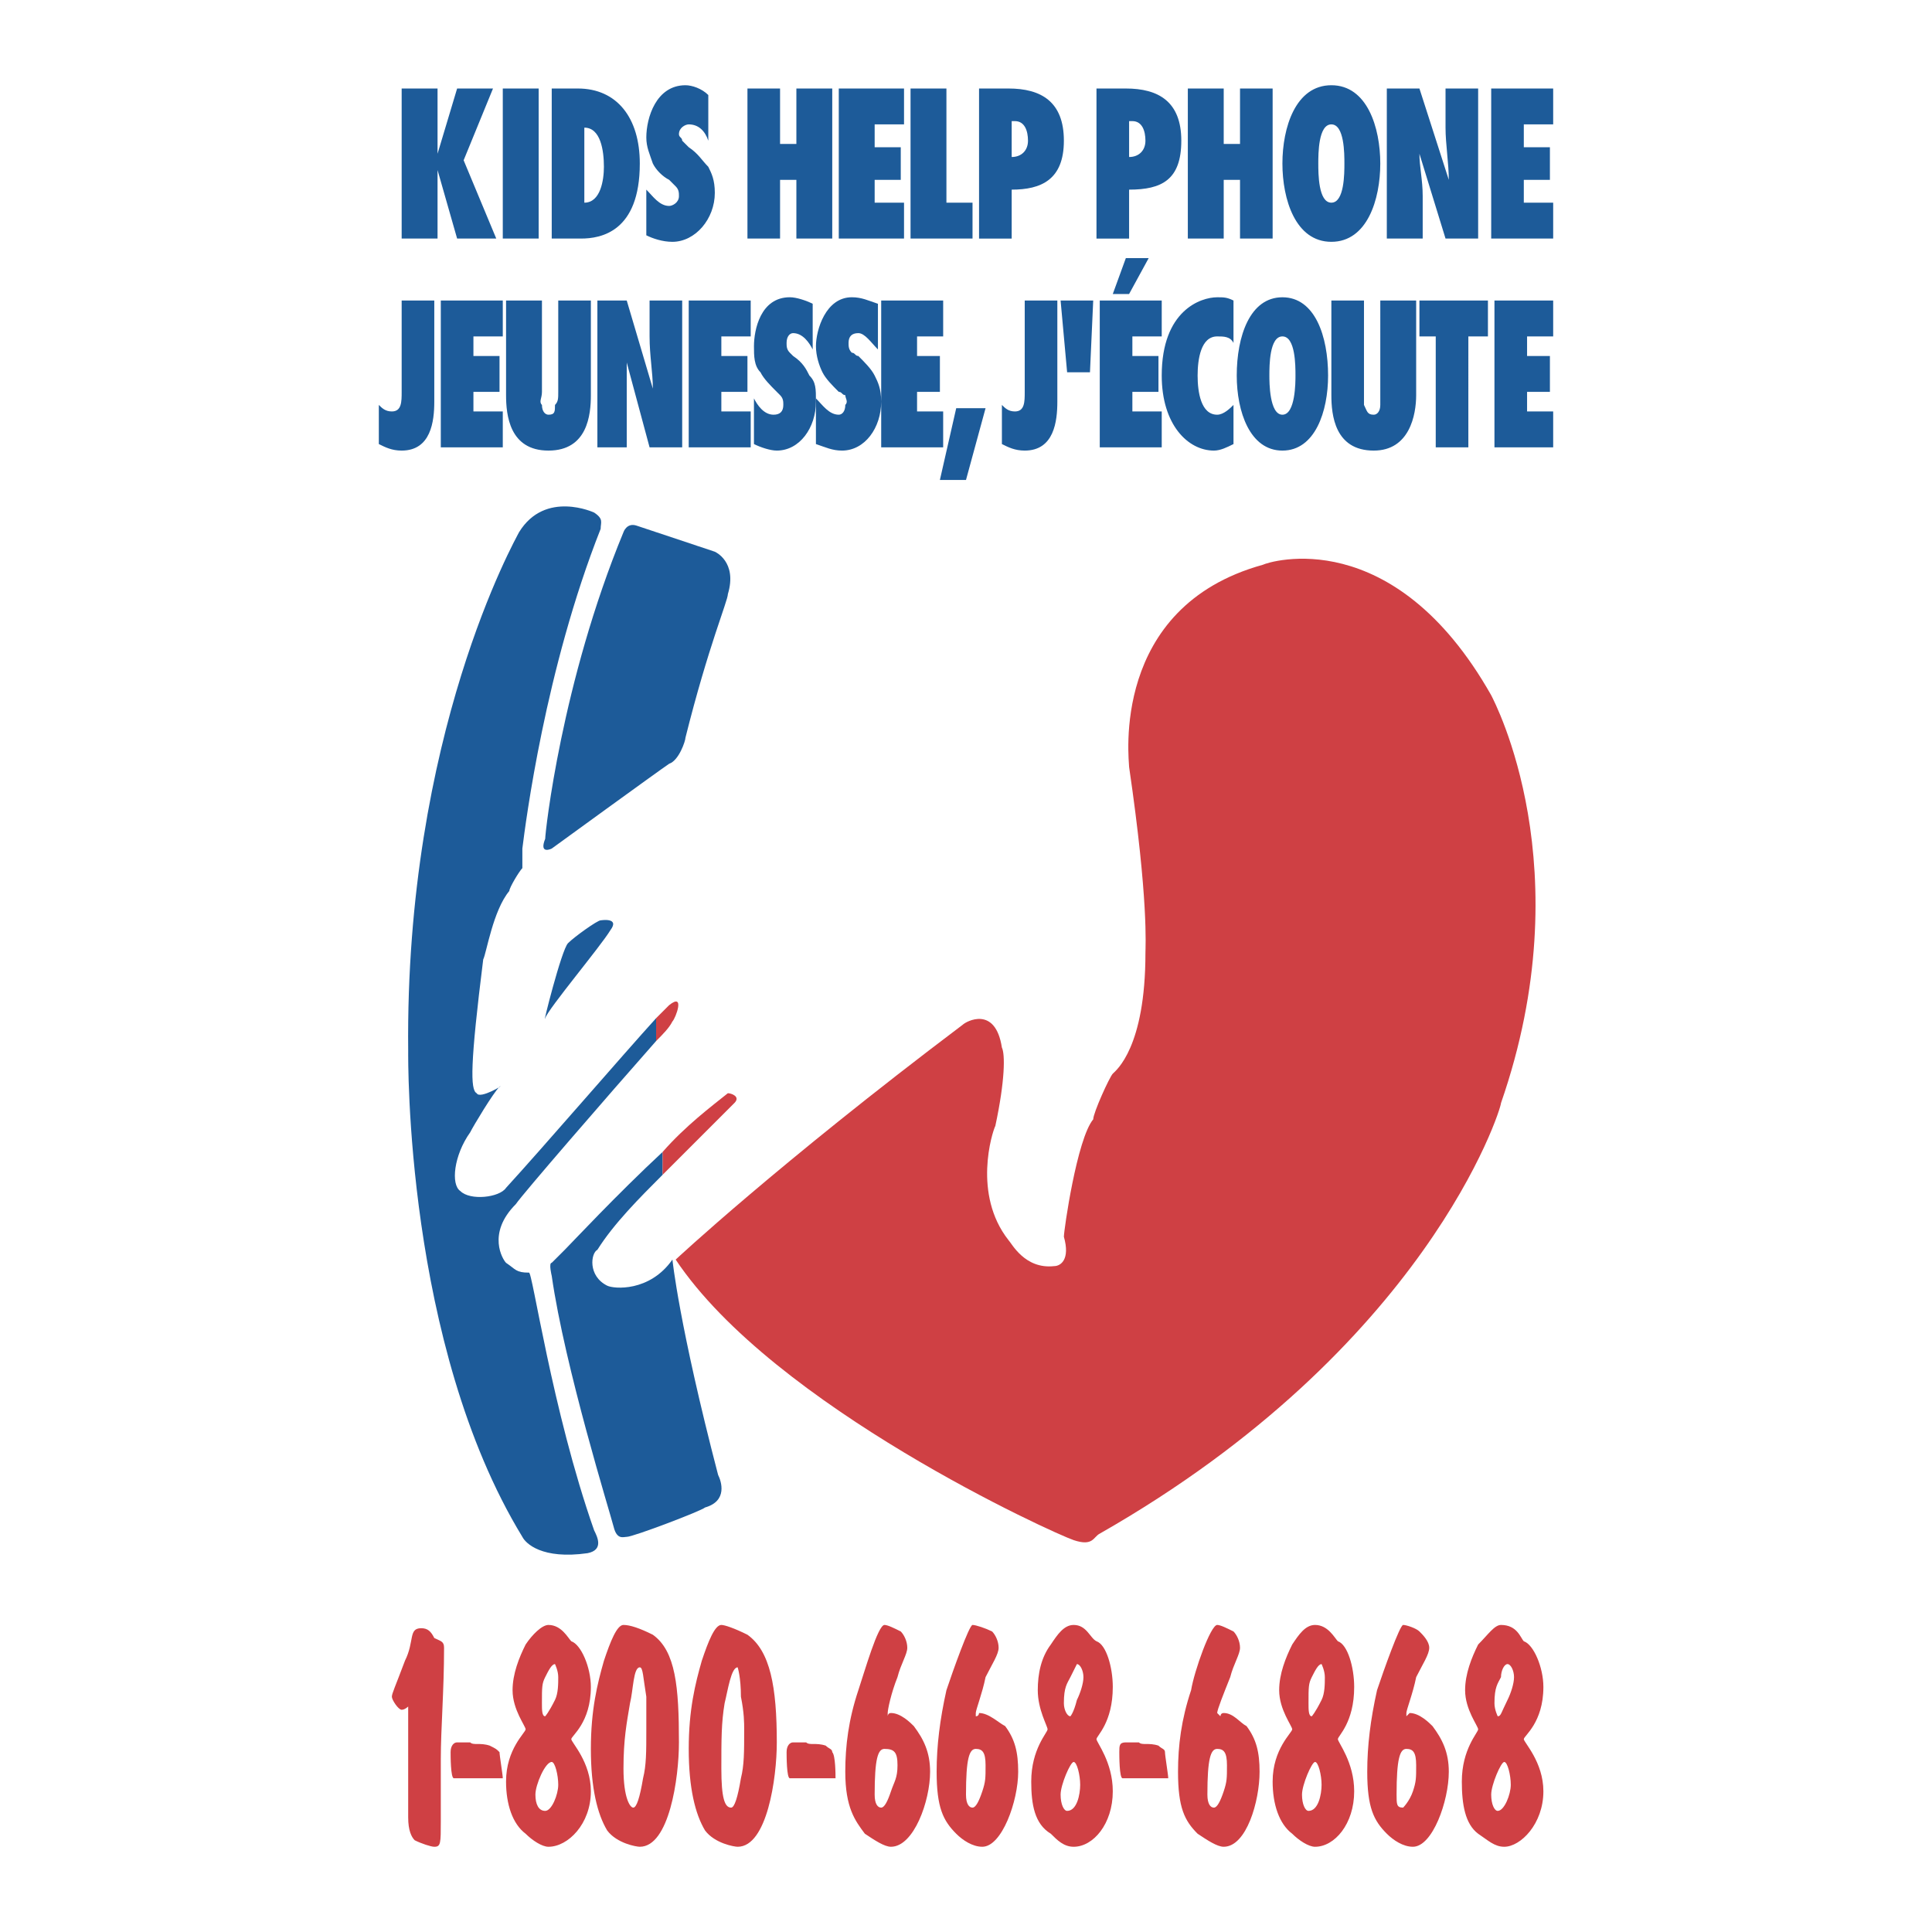<svg xmlns="http://www.w3.org/2000/svg" width="2500" height="2500" viewBox="0 0 192.756 192.756"><g fill-rule="evenodd" clip-rule="evenodd"><path fill="#fff" d="M0 0h192.756v192.756H0V0z"/><path d="M67.412 125.67s10.089-9.439 28.641-23.434c.325-.324 3.254-1.953 3.906 2.279.324.65.324 3.254-.652 7.811-.324.65-2.277 6.834 1.303 11.391.326.326 1.627 2.93 4.557 2.604.65 0 1.627-.65.977-2.93 0-.65 1.301-9.764 2.928-11.717 0-.65 1.629-4.23 1.953-4.555.326-.326 3.256-2.604 3.256-12.043 0-.651.324-5.208-1.629-18.551 0-.65-1.951-15.947 13.344-20.178.652-.326 13.02-4.231 22.783 13.019.324.651 9.113 17.25.977 40.682 0 .652-7.486 24.41-40.031 42.961-.652.326-.652 1.303-2.604.65-1.955-.651-29.945-13.345-39.709-27.989z" fill="#cf4044"/><path d="M62.205 53.092s.325-.976 1.302-.651l7.811 2.604s2.278.977 1.302 4.231c0 .65-1.953 5.207-4.231 14.32 0 .325-.651 2.278-1.627 2.604-.976.651-11.716 8.462-11.716 8.462s-1.302.651-.651-.977c-.001-.651 1.626-15.622 7.81-30.593zM59.927 91.822s1.953-.326.976.976c-.976 1.627-6.184 7.812-6.509 8.788-.326.977 1.627-6.835 2.278-7.486.651-.651 2.929-2.278 3.255-2.278zM56.347 124.693c.651-.65 5.208-5.533 9.764-9.764v2.277c-2.278 2.279-4.881 4.883-6.509 7.486-.65.326-.977 2.604.977 3.58.651.326 4.231.65 6.509-2.604 0 0 .651 6.508 4.556 21.48.326.65.977 2.604-1.302 3.254-.325.326-7.16 2.93-7.811 2.93-.325 0-.976.324-1.301-.977-.326-1.303-4.882-15.947-6.184-25.061 0 0-.326-1.303 0-1.303.325-.321 1.301-1.298 1.301-1.298z" fill="#1d5b99"/><path d="M50.814 88.893c-1.627 1.953-2.278 6.184-2.604 6.834-1.302 10.416-1.302 13.019-.651 13.343.326.652 2.93-.977 2.278-.65-.651.65-2.604 3.906-2.929 4.557-1.627 2.279-1.953 5.207-.976 5.857.976.977 3.905.652 4.557-.324 3.58-3.906 11.716-13.344 14.971-16.924v2.277c-4.882 5.533-13.344 15.297-13.995 16.273-2.929 2.93-1.302 5.533-.976 5.857.976.652.976.977 2.278.977.326-.324 2.278 13.67 6.509 25.713.325.65.977 1.951-.651 2.277-4.556.65-6.183-.977-6.509-1.627-11.717-19.203-11.391-47.844-11.391-48.494-.326-31.569 10.74-51.097 11.065-51.748 2.604-4.231 7.486-1.953 7.486-1.953.977.651.651.977.651 1.627-5.533 13.995-7.485 29.291-7.811 31.895v1.953c-.326.327-1.302 1.954-1.302 2.28z" fill="#1d5b99"/><path d="M66.11 117.207l7.16-7.16c.651-.65-.326-.977-.651-.977-1.627 1.303-4.231 3.256-6.509 5.859v2.278zM65.459 101.586c.651-.65 1.302-1.303 1.302-1.303 1.627-1.301.651 1.303.326 1.629-.326.65-.977 1.301-1.627 1.951v-2.277h-.001zM40.399 165.701c.977-1.953.326-3.254 1.627-3.254.651 0 .977.324 1.302.977.651.324.976.324.976.975 0 4.232-.325 8.137-.325 11.066v6.184c0 2.279 0 2.604-.651 2.604-.326 0-1.302-.324-1.953-.65-.325-.326-.651-.977-.651-2.279v-3.254-7.81s-.326.324-.651.324-.977-.977-.977-1.301c.001-.328.327-.978 1.303-3.582zM45.607 173.838h1.301c.326.324.977 0 1.953.324.651.326.651.326.977.652 0 .324.326 2.277.326 2.604h-4.882c-.325 0-.325-2.279-.325-2.604-.001-.652.324-.976.65-.976zM52.441 172.535c0-.324-1.302-1.953-1.302-3.904 0-1.629.651-3.256 1.302-4.557.651-.977 1.627-1.953 2.278-1.953 1.302 0 1.953 1.303 2.278 1.627.977.326 1.953 2.604 1.953 4.557 0 3.58-1.953 4.883-1.953 5.207 0 .326 1.953 2.279 1.953 5.207 0 3.256-2.278 5.533-4.231 5.533-.651 0-1.627-.65-2.278-1.301-1.302-.977-1.953-2.93-1.953-5.209.001-3.254 1.953-4.881 1.953-5.207zm1.953 8.137c.651 0 1.302-1.627 1.302-2.604s-.325-2.277-.651-2.277c-.651 0-1.627 2.277-1.627 3.254s.325 1.627.976 1.627zm0-9.438s.325-.326.977-1.629c.325-.65.325-1.627.325-2.277s-.325-1.301-.325-1.301c-.326 0-.651.65-.977 1.301-.326.65-.326.977-.326 2.604 0 .65 0 1.302.326 1.302zM60.252 165.701c.65-1.953 1.302-3.58 1.953-3.58s1.627.326 2.929.977c2.278 1.627 2.604 5.207 2.604 10.74 0 3.58-.977 10.414-3.905 10.414-.326 0-2.278-.324-3.255-1.627-.977-1.627-1.627-4.23-1.627-8.137s.65-6.509 1.301-8.787zm2.929 14.645c.326 0 .651-.975.977-2.928.325-1.303.325-2.604.325-4.883v-3.254c-.325-1.953-.325-2.93-.65-2.93-.651 0-.651 2.279-.977 3.58-.326 1.953-.651 3.58-.651 6.51s.651 3.905.976 3.905zM70.016 165.701c.651-1.953 1.302-3.58 1.953-3.58.326 0 1.302.326 2.604.977 2.278 1.627 2.929 5.207 2.929 10.74 0 3.58-.976 10.414-3.905 10.414-.326 0-2.278-.324-3.255-1.627-.977-1.627-1.627-4.23-1.627-8.137s.65-6.509 1.301-8.787zm2.929 14.645c.326 0 .651-.975.977-2.928.325-1.303.325-2.604.325-4.883 0-.65 0-1.627-.325-3.254 0-1.953-.325-2.93-.325-2.93-.651 0-.977 2.279-1.302 3.58-.326 1.953-.326 3.58-.326 6.51s.325 3.905.976 3.905zM79.129 173.838h1.302c.325.324.977 0 1.953.324.325.326.651.326.651.652.326.324.326 2.277.326 2.604h-4.557c-.325 0-.325-2.279-.325-2.604-.001-.652.324-.976.65-.976zM85.638 168.631c.651-1.953 1.953-6.51 2.604-6.51.325 0 .977.326 1.627.65.326.326.651.977.651 1.627 0 .652-.651 1.629-.977 2.93-.651 1.627-.977 3.254-.977 3.58v.326s0-.326.326-.326c.977 0 1.953.977 2.278 1.303.977 1.301 1.627 2.604 1.627 4.557 0 2.928-1.627 7.484-3.906 7.484-.651 0-1.627-.65-2.604-1.301-.977-1.303-1.953-2.605-1.953-6.184.002-2.605.328-5.208 1.304-8.136zm2.279 11.715c.325 0 .65-.65.976-1.627s.651-1.301.651-2.604c0-1.301-.325-1.627-1.302-1.627-.651 0-.977.977-.977 4.557 0 .976.326 1.301.652 1.301zM94.425 168.631c.651-1.953 2.278-6.51 2.604-6.51.326 0 1.301.326 1.953.65.324.326.65.977.65 1.627 0 .652-.65 1.629-1.303 2.93-.324 1.627-.975 3.254-.975 3.58v.326c.324 0 .324-.326.324-.326.977 0 1.953.977 2.604 1.303.977 1.301 1.303 2.604 1.303 4.557 0 2.928-1.627 7.484-3.58 7.484-.977 0-1.953-.65-2.604-1.301-1.302-1.303-1.953-2.605-1.953-6.184.001-2.605.326-5.208.977-8.136zm2.604 11.715c.326 0 .65-.65.977-1.627.324-.977.324-1.301.324-2.604 0-1.301-.324-1.627-.975-1.627-.652 0-.978.977-.978 4.557.001.976.327 1.301.652 1.301zM104.516 172.535c0-.324-.977-1.953-.977-3.904 0-1.629.324-3.256 1.301-4.557.65-.977 1.303-1.953 2.279-1.953 1.301 0 1.627 1.303 2.277 1.627.977.326 1.627 2.604 1.627 4.557 0 3.58-1.627 4.883-1.627 5.207 0 .326 1.627 2.279 1.627 5.207 0 3.256-1.953 5.533-3.904 5.533-.977 0-1.629-.65-2.279-1.301-1.627-.977-1.953-2.93-1.953-5.209 0-3.254 1.629-4.881 1.629-5.207zm1.951 8.137c.977 0 1.303-1.627 1.303-2.604s-.326-2.277-.65-2.277c-.326 0-1.303 2.277-1.303 3.254s.326 1.627.65 1.627zm.326-9.438s.326-.326.65-1.629c.326-.65.652-1.627.652-2.277s-.326-1.301-.652-1.301l-.65 1.301c-.326.651-.65.977-.65 2.604 0 .65.324 1.302.65 1.302zM112.326 173.838h1.301c.326.324.977 0 1.953.324.326.326.65.326.65.652 0 .324.326 2.277.326 2.604h-4.557c-.326 0-.326-2.279-.326-2.604.001-.652.001-.976.653-.976zM118.836 168.631c.324-1.953 1.951-6.51 2.604-6.51.324 0 .975.326 1.627.65.324.326.65.977.65 1.627 0 .652-.65 1.629-.977 2.93-.65 1.627-1.301 3.254-1.301 3.58l.324.326s0-.326.326-.326c.977 0 1.627.977 2.277 1.303.977 1.301 1.303 2.604 1.303 4.557 0 2.928-1.303 7.484-3.58 7.484-.65 0-1.627-.65-2.604-1.301-1.303-1.303-1.953-2.605-1.953-6.184.001-2.605.327-5.208 1.304-8.136zm2.277 11.715c.326 0 .65-.65.977-1.627.324-.977.324-1.301.324-2.604 0-1.301-.324-1.627-.975-1.627-.652 0-.977.977-.977 4.557.001.976.325 1.301.651 1.301zM128.924 172.535c0-.324-1.301-1.953-1.301-3.904 0-1.629.65-3.256 1.301-4.557.65-.977 1.303-1.953 2.279-1.953 1.301 0 1.951 1.303 2.277 1.627.977.326 1.627 2.604 1.627 4.557 0 3.58-1.627 4.883-1.627 5.207 0 .326 1.627 2.279 1.627 5.207 0 3.256-1.953 5.533-3.904 5.533-.652 0-1.629-.65-2.279-1.301-1.301-.977-1.953-2.93-1.953-5.209 0-3.254 1.953-4.881 1.953-5.207zm1.627 8.137c.977 0 1.303-1.627 1.303-2.604s-.326-2.277-.65-2.277c-.326 0-1.303 2.277-1.303 3.254s.326 1.627.65 1.627zm.326-9.438s.326-.326.977-1.629c.326-.65.326-1.627.326-2.277s-.326-1.301-.326-1.301c-.326 0-.65.65-.977 1.301s-.326.977-.326 2.604c0 .65 0 1.302.326 1.302zM137.387 168.631c.65-1.953 2.277-6.51 2.604-6.51.324 0 1.301.326 1.627.65.326.326.977.977.977 1.627 0 .652-.65 1.629-1.303 2.93-.324 1.627-.977 3.254-.977 3.58v.326l.326-.326c.977 0 1.953.977 2.279 1.303.975 1.301 1.627 2.604 1.627 4.557 0 2.928-1.627 7.484-3.58 7.484-.977 0-1.953-.65-2.604-1.301-1.303-1.303-1.953-2.605-1.953-6.184 0-2.605.324-5.208.977-8.136zm2.603 11.715s.65-.65.977-1.627c.324-.977.324-1.301.324-2.604 0-1.301-.324-1.627-.977-1.627-.65 0-.977.977-.977 4.557.001.976.001 1.301.653 1.301zM147.475 172.535c0-.324-1.301-1.953-1.301-3.904 0-1.629.65-3.256 1.301-4.557.977-.977 1.627-1.953 2.279-1.953 1.627 0 1.953 1.303 2.277 1.627.977.326 1.953 2.604 1.953 4.557 0 3.58-1.953 4.883-1.953 5.207 0 .326 1.953 2.279 1.953 5.207 0 3.256-2.277 5.533-3.906 5.533-.977 0-1.627-.65-2.604-1.301-1.301-.977-1.627-2.93-1.627-5.209.001-3.254 1.628-4.881 1.628-5.207zm1.953 8.137c.65 0 1.303-1.627 1.303-2.604s-.326-2.277-.652-2.277c-.324 0-1.301 2.277-1.301 3.254s.324 1.627.65 1.627zm0-9.438c.326 0 .326-.326.977-1.629.326-.65.65-1.627.65-2.277s-.324-1.301-.65-1.301-.65.65-.65 1.301c-.326.65-.652.977-.652 2.604-.001.65.325 1.302.325 1.302z" fill="#cf4044"/><path fill="#1d5b99" d="M45.607 23.801l-1.953-6.835v6.835h-3.58V8.83h3.58v6.509h-.325.325l1.953-6.509h3.58l-2.93 7.16 3.255 7.811h-3.905zM50.163 8.83h3.58v14.971h-3.58V8.83zM55.045 8.83h2.604c3.906 0 6.184 2.929 6.184 7.485 0 6.835-3.906 7.486-5.858 7.486h-2.929V8.83h-.001zm3.254 11.391c1.627 0 1.953-2.278 1.953-3.58 0-1.627-.326-3.906-1.953-3.906v7.486zM64.483 18.919c.651.651 1.302 1.627 2.278 1.627.326 0 .977-.325.977-.976 0-.326 0-.651-.326-.977l-.651-.651c-.651-.326-1.302-.976-1.627-1.627-.326-.976-.651-1.627-.651-2.604 0-1.953.977-5.207 3.906-5.207.651 0 1.627.325 2.278.976v4.557c-.326-.977-.977-1.627-1.953-1.627-.326 0-.977.325-.977.976 0 .326.325.326.325.651l.651.651c.976.651 1.302 1.302 1.953 1.953.326.651.651 1.302.651 2.604 0 2.604-1.953 4.882-4.231 4.882-.977 0-1.953-.325-2.604-.651v-4.557h.001zM79.455 23.801v-5.859h-1.628v5.859h-3.254V8.83h3.254v5.532h1.628V8.83h3.579v14.971h-3.579zM83.685 8.83h6.51v3.58h-2.93v2.278h2.604v3.254h-2.604v2.279h2.93v3.58h-6.51V8.83zM90.845 23.801V8.83h3.58v11.391h2.604v3.58h-6.184zM97.68 23.801V8.83h2.93c3.254 0 5.533 1.302 5.533 5.208 0 3.905-2.279 4.882-5.207 4.882v4.882H97.68v-.001zm3.58-11.717h-.324v3.58c.975 0 1.627-.651 1.627-1.627-.001-.976-.327-1.953-1.303-1.953zM109.396 23.801V8.83h2.93c3.254 0 5.533 1.302 5.533 5.208 0 3.905-1.953 4.882-5.209 4.882v4.882h-3.254v-.001zm3.581-11.717h-.326v3.58c.977 0 1.629-.651 1.629-1.627-.001-.976-.327-1.953-1.303-1.953zM123.717 23.801v-5.859h-1.627v5.859h-3.58V8.83h3.58v5.532h1.627V8.83h3.254v14.971h-3.254zM132.83 8.504c3.58 0 4.881 4.23 4.881 7.811s-1.301 7.811-4.881 7.811-4.883-4.231-4.883-7.811 1.303-7.811 4.883-7.811zm0 11.717c1.301 0 1.301-2.929 1.301-3.906 0-.976 0-3.905-1.301-3.905-1.303 0-1.303 2.929-1.303 3.905 0 .977 0 3.906 1.303 3.906zM138.363 8.83h3.254l2.93 9.113c0-1.627-.326-3.58-.326-5.208V8.83h3.254v14.971h-3.254l-2.604-8.462c0 1.302.326 2.604.326 4.231v4.231h-3.58V8.83zM148.777 8.83h6.184v3.58h-2.93v2.278h2.604v3.254h-2.604v2.279h2.93v3.58h-6.184V8.83zM37.795 40.399c.326.325.651.651 1.302.651.977 0 .977-.977.977-1.953v-9.113h3.255v10.089c0 1.953-.326 4.882-3.255 4.882-.977 0-1.627-.326-2.278-.651v-3.905h-.001zM43.979 29.984h6.184v3.58h-2.929v1.953h2.603v3.58h-2.603v1.953h2.929v3.58h-6.184V29.984zM58.951 29.984v9.438c0 1.953-.326 5.533-4.231 5.533s-4.23-3.58-4.23-5.533v-9.438h3.58v9.113c0 .651-.326.977 0 1.302 0 .651.326.976.651.976.651 0 .651-.325.651-.976.325-.326.325-.651.325-1.302v-9.113h3.254zM59.601 29.984h2.929l2.604 8.788c0-1.627-.326-3.255-.326-5.208v-3.58h3.254V44.63h-3.254l-2.278-8.461v8.461h-2.929V29.984zM68.714 29.984h6.184v3.58h-2.929v1.953h2.604v3.58h-2.604v1.953h2.929v3.58h-6.184V29.984zM75.223 39.748c.326.651.977 1.627 1.953 1.627.65 0 .976-.325.976-.976 0-.326 0-.651-.326-.977l-.325-.326c-.651-.65-1.302-1.302-1.627-1.953-.651-.651-.651-1.627-.651-2.604 0-1.627.651-4.882 3.58-4.882.651 0 1.627.325 2.278.651v4.556c-.326-.651-.977-1.627-1.953-1.627-.326 0-.651.326-.651.977 0 .326 0 .651.325.977l.326.325c.976.651 1.302 1.302 1.627 1.953.651.65.651 1.302.651 2.604 0 2.604-1.627 4.882-3.906 4.882-.651 0-1.627-.326-2.278-.651v-4.556h.001z"/><path d="M81.407 39.748c.651.651 1.301 1.627 2.278 1.627.326 0 .651-.325.651-.976.325-.326 0-.651 0-.977-.326 0-.326-.326-.651-.326-.651-.65-1.302-1.302-1.627-1.953-.326-.651-.651-1.627-.651-2.604 0-1.627.976-4.882 3.58-4.882.977 0 1.627.325 2.604.651v4.556c-.651-.651-1.302-1.627-1.953-1.627s-.977.326-.977.977c0 .326 0 .651.325.977.326 0 .326.325.651.325.651.651 1.302 1.302 1.627 1.953.326.65.651 1.302.651 2.604 0 2.604-1.627 4.882-3.906 4.882-.977 0-1.627-.326-2.604-.651v-4.556h.002zM87.917 29.984H94.1v3.58h-2.604v1.953h2.278v3.58h-2.278v1.953H94.1v3.58h-6.183V29.984zM96.378 47.885h-2.604l1.628-7.16h2.928l-1.952 7.16zM99.959 40.399c.324.325.65.651 1.301.651.977 0 .977-.977.977-1.953v-9.113h3.254v10.089c0 1.953-.324 4.882-3.254 4.882-.977 0-1.627-.326-2.277-.651v-3.905h-.001zM106.467 37.145l-.651-7.161h3.254l-.324 7.161h-2.279zM109.723 29.984h6.183v3.58h-2.929v1.953h2.603v3.58h-2.603v1.953h2.929v3.58h-6.183V29.984zM123.066 34.215c-.326-.651-.977-.651-1.627-.651-1.629 0-1.953 2.278-1.953 3.906 0 1.627.324 3.905 1.953 3.905.65 0 1.301-.651 1.627-.976v3.905c-.652.325-1.303.651-1.953.651-2.604 0-5.207-2.604-5.207-7.485 0-6.51 3.904-7.811 5.533-7.811.65 0 .975 0 1.627.325v4.231zM127.947 29.659c3.256 0 4.557 3.905 4.557 7.811 0 3.58-1.301 7.485-4.557 7.485-3.254 0-4.557-3.905-4.557-7.485.001-3.906 1.303-7.811 4.557-7.811zm0 11.716c1.303 0 1.303-3.255 1.303-3.905 0-.977 0-3.906-1.303-3.906-1.301 0-1.301 2.929-1.301 3.906 0 .651 0 3.905 1.301 3.905zM141.291 29.984v9.438c0 1.953-.65 5.533-4.23 5.533-3.906 0-4.23-3.58-4.23-5.533v-9.438h3.254v10.415c.326.651.326.976.977.976.326 0 .65-.325.65-.976V29.984h3.579zM143.244 44.63V33.564h-1.627v-3.58h6.834v3.58h-1.953V44.63h-3.254zM149.102 29.984h5.859v3.58h-2.604v1.953h2.278v3.58h-2.278v1.953h2.604v3.58h-5.859V29.984zM112.65 29.333h-1.627l1.303-3.58h2.278l-1.954 3.58z" fill="#1d5b99"/></g></svg>